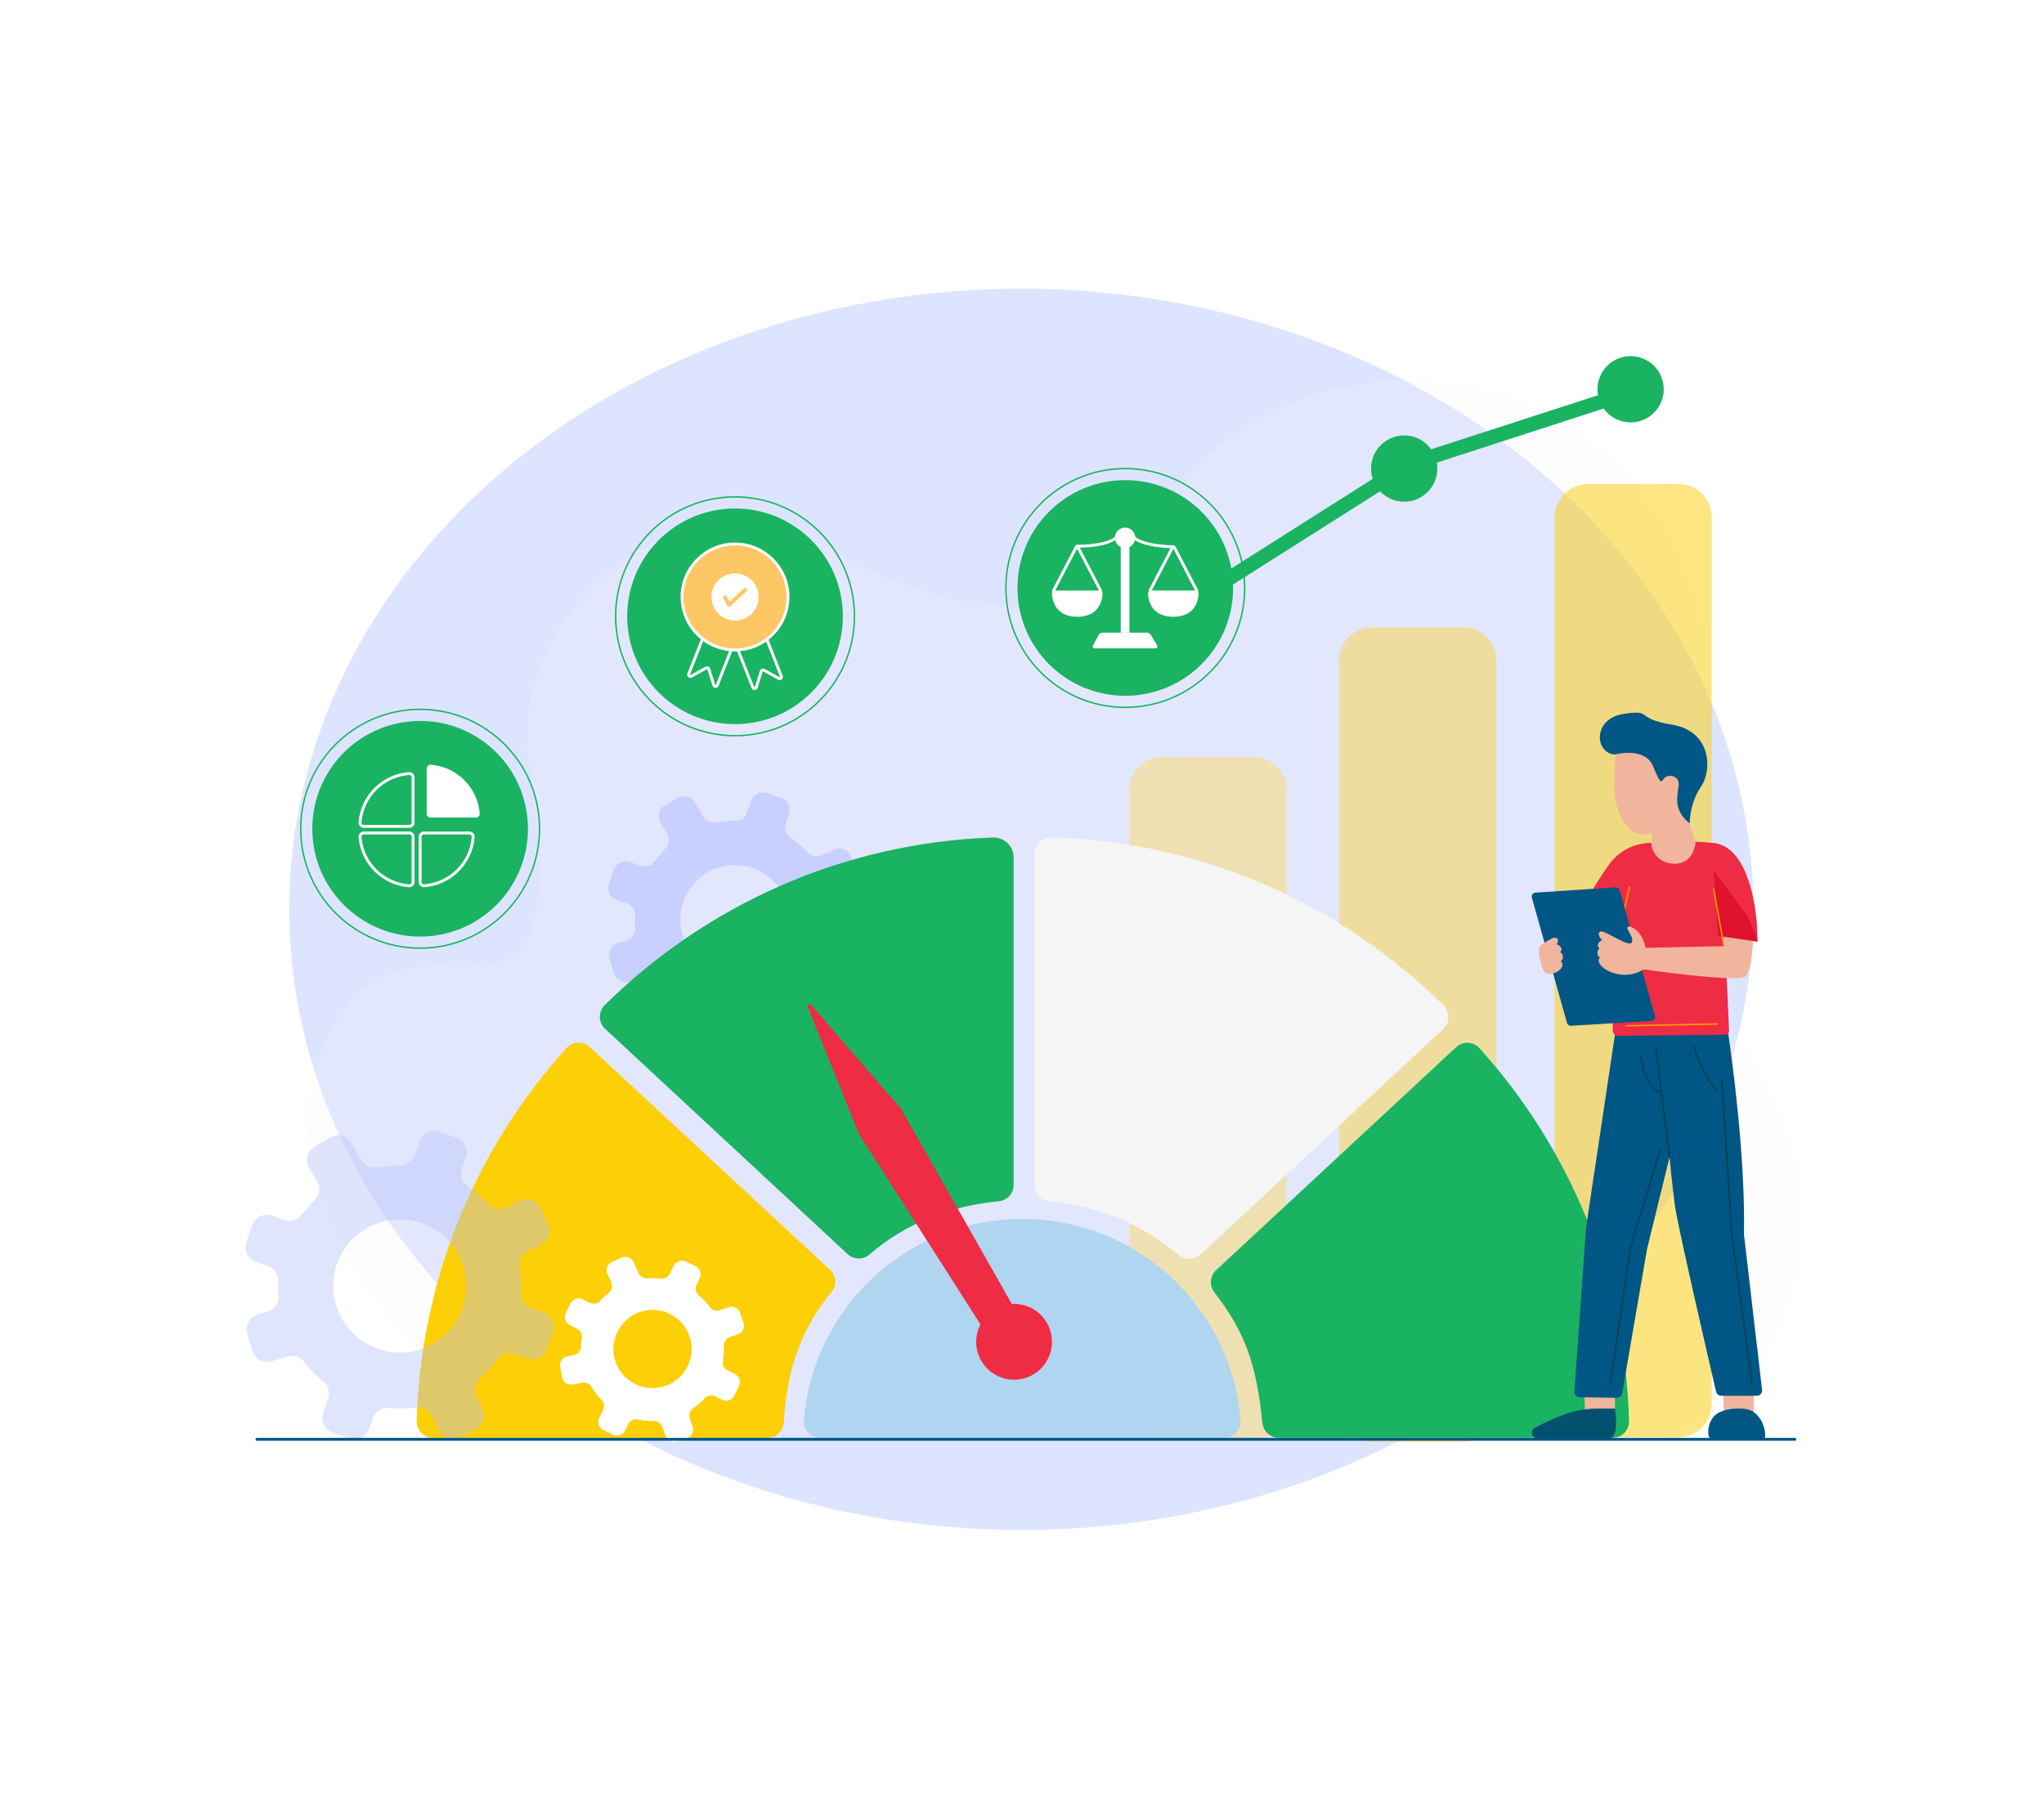 <svg width="708" height="630" viewBox="0 0 708 630" fill="none" xmlns="http://www.w3.org/2000/svg">
<g filter="url(#filter0_f_645_6192)">
<ellipse cx="353.75" cy="315" rx="253.56" ry="215" fill="#748EFF" fill-opacity="0.24"/>
</g>
<path d="M191.315 497.221C170.4 497.221 81.826 426.348 113.761 358.557C141.572 299.519 201.725 385.575 183.331 265.034C175.612 214.446 232.828 158.565 289.4 191.449C321.343 210.018 376.882 224.438 395.102 188.239C434.595 109.78 549.389 114.299 583.218 195.459C619.445 282.373 539.308 275.726 569.558 320.851C586.844 346.636 598.381 345.014 616.273 386.745C637.218 435.593 611.409 497.89 562.54 497.89L191.315 497.221Z" fill="#F5F5F5" fill-opacity="0.2"/>
<path d="M272.358 324.929C268.857 334.766 258.045 339.902 248.208 336.401C238.373 332.9 233.237 322.088 236.737 312.251C240.238 302.415 251.05 297.279 260.886 300.781C270.722 304.28 275.858 315.092 272.358 324.929ZM295.442 326.082L291.885 324.816C290.109 324.184 288.901 322.478 288.996 320.596C289.122 318.098 288.971 315.621 288.566 313.201C288.249 311.31 289.268 309.449 290.997 308.627L294.729 306.855C296.899 305.824 297.822 303.23 296.791 301.06L294.576 296.397C293.544 294.227 290.95 293.304 288.781 294.334L284.833 296.209C283.112 297.028 281.03 296.69 279.731 295.296C277.961 293.395 275.963 291.68 273.757 290.199C272.137 289.112 271.51 287.026 272.165 285.187L273.284 282.044C274.09 279.782 272.907 277.294 270.645 276.489L265.781 274.757C263.517 273.953 261.03 275.134 260.224 277.397L258.785 281.445C258.155 283.212 256.462 284.335 254.585 284.332C252.447 284.328 250.328 284.525 248.256 284.911C246.43 285.25 244.581 284.472 243.631 282.875L240.682 277.911C239.456 275.846 236.787 275.167 234.722 276.393L230.283 279.031C228.218 280.257 227.539 282.926 228.766 284.991L231.06 288.851C232.077 290.564 231.814 292.761 230.386 294.15C229.044 295.456 227.8 296.879 226.673 298.412C225.557 299.932 223.543 300.493 221.767 299.86L218.21 298.594C215.947 297.788 213.46 298.97 212.654 301.233L210.924 306.097C210.118 308.361 211.3 310.847 213.562 311.653L217.096 312.911C218.883 313.546 220.102 315.262 220.008 317.156C219.938 318.585 219.959 320.008 220.066 321.417C220.218 323.43 218.924 325.269 216.992 325.855L214.07 326.741C211.772 327.436 210.473 329.865 211.17 332.163L212.668 337.105C213.363 339.403 215.792 340.702 218.092 340.005L222.605 338.637C224.355 338.107 226.217 338.751 227.346 340.191C228.923 342.205 230.731 344.053 232.748 345.691C234.205 346.873 234.809 348.81 234.179 350.577L232.738 354.629C231.932 356.891 233.114 359.378 235.376 360.184L240.241 361.916C242.503 362.72 244.991 361.54 245.796 359.276L246.914 356.134C247.569 354.294 249.374 353.074 251.319 353.254C253.948 353.498 256.567 353.433 259.126 353.083C261.008 352.827 262.827 353.877 263.642 355.592L265.549 359.608C266.58 361.778 269.174 362.701 271.344 361.671L276.007 359.455C278.177 358.425 279.102 355.831 278.07 353.661L276.281 349.895C275.459 348.164 275.847 346.075 277.29 344.812C279.147 343.183 280.842 341.347 282.332 339.32C283.448 337.801 285.462 337.243 287.24 337.875L290.794 339.14C293.056 339.946 295.544 338.764 296.349 336.502L298.081 331.637C298.887 329.375 297.705 326.887 295.442 326.082Z" fill="#9EAEFF" fill-opacity="0.4"/>
<path d="M576.285 134.847C576.285 141.186 571.146 146.324 564.808 146.324C558.469 146.324 553.33 141.186 553.33 134.847C553.33 128.508 558.469 123.369 564.808 123.369C571.146 123.369 576.285 128.508 576.285 134.847Z" fill="#19B362"/>
<path d="M497.864 162.316C497.864 168.654 492.725 173.793 486.387 173.793C480.048 173.793 474.909 168.654 474.909 162.316C474.909 155.977 480.048 150.838 486.387 150.838C492.725 150.838 497.864 155.977 497.864 162.316Z" fill="#19B362"/>
<path d="M564.807 135.876L488.482 160.607L400.928 216.098" stroke="#19B362" stroke-width="4.999" stroke-miterlimit="10"/>
<path d="M581.353 497.89H550.027C543.644 497.89 538.471 492.717 538.471 486.334V179.222C538.471 172.841 543.644 167.666 550.027 167.666H581.353C587.736 167.666 592.909 172.841 592.909 179.222V486.334C592.909 492.717 587.736 497.89 581.353 497.89Z" fill="#FDCF07" fill-opacity="0.5"/>
<path d="M506.719 499.527H475.393C469.01 499.527 463.836 494.352 463.836 487.971V228.877C463.836 222.494 469.01 217.32 475.393 217.32H506.719C513.101 217.32 518.275 222.494 518.275 228.877V487.971C518.275 494.352 513.101 499.527 506.719 499.527Z" fill="#FCD545" fill-opacity="0.5"/>
<path d="M434.089 498.598H402.763C396.38 498.598 391.207 493.424 391.207 487.042V273.819C391.207 267.436 396.38 262.262 402.763 262.262H434.089C440.472 262.262 445.645 267.436 445.645 273.819V487.042C445.645 493.424 440.472 498.598 434.089 498.598Z" fill="#FADA66" fill-opacity="0.5"/>
<path d="M343.937 290.115C291.563 291.947 244.299 313.782 209.463 348.178C207.161 350.449 207.223 354.19 209.594 356.393L293.588 434.429C295.69 436.384 298.947 436.493 301.114 434.611C313.268 424.066 328.922 417.704 345.94 416.13C348.85 415.86 351.101 413.472 351.101 410.55V297.065C351.101 293.144 347.855 289.978 343.937 290.115Z" fill="#19B362"/>
<path d="M150.018 498.109H265.808C268.834 498.109 271.3 495.735 271.483 492.715C272.582 474.497 277.311 460.517 288.041 447.564C289.945 445.266 289.67 441.863 287.481 439.834L204.297 362.712C201.97 360.555 198.325 360.719 196.197 363.074C165.144 397.48 145.746 442.605 144.329 492.255C144.236 495.458 146.814 498.109 150.018 498.109Z" fill="#FDCF07"/>
<path d="M358.297 295.763V410.498C358.297 413.453 360.566 415.875 363.507 416.16C380.828 417.843 395.732 424.243 408.317 434.808C410.502 436.643 413.731 436.508 415.823 434.566L499.881 356.467C502.251 354.266 502.314 350.528 500.013 348.253C464.882 313.529 417.093 291.586 364.16 290.072C360.953 289.981 358.297 292.555 358.297 295.763Z" fill="#F5F5F5"/>
<path d="M564.274 492.217C562.858 442.607 543.491 397.515 512.483 363.123C510.356 360.763 506.705 360.599 504.378 362.762L421.23 440.013C419.082 442.009 418.798 445.323 420.595 447.639C431.542 461.745 435.263 473.154 437.28 492.969C437.573 495.865 440.02 498.071 442.931 498.071H558.585C561.788 498.071 564.365 495.42 564.274 492.217Z" fill="#19B362"/>
<path d="M354.073 422.239C314.246 422.239 281.588 452.926 278.45 491.944C278.184 495.261 280.796 498.109 284.123 498.109H424.022C427.351 498.109 429.963 495.261 429.696 491.944C426.557 452.926 393.899 422.239 354.073 422.239Z" fill="#B0D5F0"/>
<path d="M362.491 458.009C359.879 453.694 355.179 451.428 350.471 451.704L312.32 384.506C312.135 384.181 311.92 383.874 311.675 383.591L281.002 348.132C280.474 347.522 279.499 348.117 279.799 348.866L297.186 392.097C297.318 392.424 297.479 392.738 297.668 393.035L339.605 458.775C337.574 462.703 337.562 467.558 340.02 471.618C343.778 477.823 351.854 479.807 358.059 476.048C364.264 472.291 366.25 464.214 362.491 458.009Z" fill="#EE2C44"/>
<path d="M548.702 479.898L549.004 489.671L559.401 487.949L559.361 479.846L548.702 479.898Z" fill="#F1B59E"/>
<path d="M559.402 487.949C548.653 487.785 545.132 487.771 531.648 494.542C529.829 495.548 530.574 498.328 532.654 498.317L557.436 498.196C561.03 498.401 559.402 487.949 559.402 487.949Z" fill="#03516F"/>
<path d="M596.821 479.235L597.072 489.045L607.502 489.838L607.454 479.798L596.821 479.235Z" fill="#F1B59E"/>
<path d="M601.822 487.907C600.464 487.913 596.144 488.198 593.907 490.419C591.018 493.287 591.404 498.252 592.578 498.257L610.96 498.317C611.849 498.386 611.555 494.035 609.501 491.267C607.65 488.774 606.109 487.888 601.822 487.907Z" fill="#005682"/>
<path d="M598.701 358.597C599.809 366.144 604.604 400.55 604.07 427.483C604.068 427.564 604.072 427.644 604.081 427.725L610.344 481.405C610.475 482.53 609.595 483.518 608.462 483.518H596.253C595.372 483.518 594.607 482.912 594.407 482.052C592.291 472.933 580.993 424.137 580.149 417.664C579.217 410.519 578.285 400.891 578.285 400.891L570.535 432.51C570.525 432.553 570.515 432.597 570.508 432.64L561.896 482.638C561.739 483.558 560.933 484.226 560.001 484.211L547.195 484.008C546.107 483.992 545.257 483.063 545.335 481.979L549.391 425.193C549.395 425.144 549.399 425.095 549.408 425.047L559.7 356.328C559.845 355.354 560.713 354.655 561.695 354.719L596.95 356.993C597.843 357.05 598.572 357.712 598.701 358.597Z" fill="#005685"/>
<path d="M578.303 400.891L573.48 362.562" stroke="#053F54" stroke-width="0.495" stroke-miterlimit="10" stroke-linecap="round"/>
<path d="M575.186 397.86L564.788 431.954L557.737 479.847" stroke="#053F54" stroke-width="0.495" stroke-miterlimit="10" stroke-linecap="round"/>
<path d="M596.391 373.666L599.839 427.241L606.914 479.845" stroke="#053F54" stroke-width="0.495" stroke-miterlimit="10" stroke-linecap="round"/>
<path d="M568.231 365.368C568.231 365.368 570.075 378.334 575.186 378.154" stroke="#053F54" stroke-width="0.495" stroke-miterlimit="10" stroke-linecap="round"/>
<path d="M586.828 362.562C586.828 362.562 588.777 370.956 594.797 378.156" stroke="#053F54" stroke-width="0.495" stroke-miterlimit="10" stroke-linecap="round"/>
<path d="M597.787 331.193C597.758 330.524 597.345 324.736 598.015 324.696L608.689 326.18C609.115 320.5 607.231 293.411 593.527 292.019C583.753 291.024 578.898 291.702 571.231 292.01C565.68 292.232 560.533 294.999 557.311 299.524C553.3 305.159 548.245 313.151 546.654 319.571C544.29 329.12 554.652 333.366 557.709 334.396C558.206 334.565 558.537 335.027 558.538 335.552L558.624 356.922C558.628 357.972 559.486 358.817 560.536 358.808L597.751 358.44C598.42 358.4 598.932 357.831 598.905 357.161L597.787 331.193Z" fill="#EE2C44"/>
<path d="M572.058 288.598L572.029 292.933C572.029 292.933 573.056 299.03 579.891 299.207C586.725 299.385 587.296 291.924 587.296 291.924L585.269 285.271L585.273 277.911L587.942 266.644L559.976 257.021C559.976 257.021 558.243 273.551 559.977 279.334C561.712 285.119 566.075 290.922 572.058 288.598Z" fill="#F1B59E"/>
<path d="M559.289 261.383C559.289 261.383 569.707 258.479 572.582 265.426C575.457 272.374 575.346 270.792 576.543 269.464C577.74 268.135 581.917 268.521 581.443 272.173C580.84 276.816 579.812 280.699 585.269 285.271C585.269 285.271 585.138 278.426 589.183 272.506C593.228 266.586 592.661 253.25 579.18 251.038C565.7 248.825 572.907 245.678 562.278 247.329C551.649 248.981 552.322 260.789 559.289 261.383Z" fill="#005685"/>
<path d="M564.392 307.38L561.527 320.017" stroke="#FE9802" stroke-width="0.495" stroke-miterlimit="10" stroke-linecap="round"/>
<path d="M531.79 309.218L559.641 307.383C560.268 307.341 560.837 307.744 561.007 308.348L573.232 351.979C573.461 352.793 572.88 353.611 572.035 353.662L544.137 355.341C543.513 355.379 542.947 354.976 542.779 354.374L530.6 310.9C530.372 310.088 530.948 309.273 531.79 309.218Z" fill="#005685"/>
<path d="M596.614 320.238L597.098 327.767L570.015 328.329C570.015 328.329 569.229 324.33 567.016 322.448C564.804 320.564 563.821 320.713 563.685 321.452C563.548 322.19 565.837 324.764 565.317 326.07C565.093 329.333 554.457 320.862 554.022 323C553.064 323.761 554.953 325.757 554.953 325.757C553.803 325.846 552.714 327.794 554.154 328.549C552.962 328.919 553.019 331.361 554.255 331.644C551.327 334.392 561.558 340.894 569.27 335.792C569.27 335.792 602.011 340.508 604.604 338.254C607.197 336.001 607.29 323.455 607.29 323.455L596.614 320.238Z" fill="#F1B59E"/>
<path d="M593.548 301.587L595.124 324.233L608.689 326.18C609.175 326.234 607.475 322.255 607.332 321.788L605.26 317.215L593.548 301.587Z" fill="#E0122C"/>
<path d="M533.352 331.815C532.849 330.215 532.787 327.858 534.344 326.953C537.402 325.174 538.126 324.425 539.202 325.027C540.269 325.625 539.175 327.19 539.175 327.19C540.327 327.14 541.643 328.945 540.304 329.865C541.531 330.091 541.768 332.521 540.575 332.951C542.304 334.221 540.433 337.124 536.665 337.397C534.145 337.579 533.773 333.155 533.352 331.815Z" fill="#F1B59E"/>
<path d="M597.099 327.478L593.547 307.814" stroke="#FE9802" stroke-width="0.495" stroke-miterlimit="10" stroke-linecap="round"/>
<path d="M563.389 355.343L594.797 354.715" stroke="#FE9802" stroke-width="0.495" stroke-miterlimit="10" stroke-linecap="round"/>
<path d="M160.202 453.2C155.934 465.192 142.754 471.454 130.762 467.185C118.772 462.917 112.511 449.737 116.779 437.745C121.045 425.754 134.226 419.494 146.217 423.762C158.209 428.029 164.47 441.209 160.202 453.2ZM188.343 454.606L184.007 453.063C181.843 452.291 180.37 450.212 180.486 447.918C180.639 444.874 180.456 441.852 179.961 438.903C179.575 436.599 180.817 434.329 182.926 433.327L187.474 431.167C190.119 429.911 191.244 426.747 189.988 424.104L187.288 418.418C186.031 415.773 182.868 414.647 180.223 415.904L175.409 418.191C173.312 419.187 170.775 418.775 169.192 417.076C167.033 414.757 164.597 412.667 161.909 410.863C159.934 409.536 159.169 406.994 159.968 404.751L161.331 400.921C162.313 398.162 160.872 395.131 158.114 394.148L152.184 392.038C149.424 391.057 146.394 392.497 145.411 395.255L143.655 400.19C142.887 402.346 140.824 403.714 138.535 403.71C135.929 403.705 133.347 403.945 130.82 404.415C128.594 404.828 126.34 403.879 125.183 401.932L121.588 395.882C120.092 393.364 116.839 392.536 114.321 394.031L108.911 397.247C106.392 398.742 105.564 401.996 107.06 404.513L109.857 409.22C111.097 411.308 110.776 413.984 109.036 415.679C107.399 417.272 105.884 419.006 104.51 420.874C103.149 422.727 100.694 423.411 98.528 422.64L94.191 421.096C91.433 420.115 88.401 421.555 87.419 424.314L85.308 430.244C84.327 433.002 85.767 436.034 88.526 437.017L92.834 438.55C95.013 439.324 96.498 441.416 96.385 443.725C96.299 445.466 96.324 447.201 96.454 448.919C96.639 451.374 95.063 453.615 92.708 454.329L89.145 455.409C86.343 456.258 84.76 459.218 85.61 462.02L87.435 468.044C88.284 470.846 91.245 472.429 94.047 471.58L99.549 469.912C101.682 469.266 103.954 470.051 105.329 471.806C107.251 474.261 109.455 476.514 111.915 478.51C113.69 479.951 114.427 482.314 113.66 484.467L111.902 489.408C110.921 492.166 112.36 495.198 115.119 496.179L121.05 498.29C123.808 499.272 126.84 497.831 127.822 495.073L129.185 491.241C129.984 488.998 132.183 487.512 134.554 487.732C137.76 488.03 140.952 487.95 144.072 487.523C146.366 487.21 148.584 488.49 149.577 490.581L151.903 495.476C153.159 498.122 156.321 499.247 158.966 497.991L164.652 495.29C167.297 494.034 168.423 490.871 167.166 488.227L164.986 483.638C163.984 481.526 164.457 478.98 166.214 477.44C168.479 475.454 170.546 473.216 172.362 470.744C173.723 468.892 176.178 468.212 178.344 468.983L182.678 470.525C185.436 471.507 188.468 470.066 189.451 467.308L191.56 461.378C192.542 458.619 191.103 455.588 188.343 454.606Z" fill="#B2BEFE" fill-opacity="0.4"/>
<path d="M238.192 473.276C234.898 479.995 226.779 482.771 220.06 479.477C213.341 476.182 210.565 468.064 213.859 461.345C217.153 454.625 225.272 451.849 231.991 455.144C238.71 458.438 241.486 466.557 238.192 473.276ZM254.537 475.979L252.107 474.787C250.894 474.192 250.172 472.879 250.394 471.547C250.686 469.78 250.781 468.001 250.69 466.244C250.619 464.874 251.495 463.631 252.794 463.186L255.596 462.228C257.225 461.672 258.094 459.899 257.538 458.27L256.339 454.768C255.782 453.14 254.011 452.27 252.381 452.827L249.416 453.841C248.125 454.283 246.67 453.873 245.859 452.775C244.753 451.276 243.47 449.893 242.019 448.658C240.954 447.752 240.679 446.215 241.295 444.959L242.347 442.813C243.105 441.267 242.466 439.399 240.92 438.641L237.597 437.011C236.051 436.253 234.184 436.893 233.426 438.438L232.071 441.203C231.478 442.412 230.181 443.073 228.844 442.917C227.322 442.741 225.798 442.708 224.29 442.814C222.962 442.906 221.708 442.201 221.164 440.987L219.468 437.211C218.762 435.64 216.918 434.939 215.347 435.644L211.97 437.161C210.4 437.867 209.698 439.711 210.404 441.282L211.724 444.219C212.308 445.521 211.941 447.064 210.812 447.936C209.749 448.757 208.748 449.669 207.821 450.67C206.902 451.66 205.422 451.896 204.208 451.301L201.778 450.109C200.232 449.351 198.364 449.99 197.606 451.535L195.978 454.859C195.219 456.404 195.858 458.272 197.404 459.029L199.818 460.213C201.038 460.812 201.767 462.132 201.545 463.474C201.38 464.486 201.278 465.5 201.239 466.513C201.183 467.958 200.112 469.162 198.689 469.423L196.536 469.815C194.843 470.124 193.72 471.747 194.029 473.441L194.693 477.081C195.001 478.776 196.624 479.899 198.319 479.589L201.644 478.983C202.934 478.748 204.208 479.359 204.893 480.476C205.852 482.038 206.989 483.501 208.292 484.832C209.233 485.793 209.506 487.221 208.913 488.429L207.556 491.197C206.798 492.743 207.436 494.61 208.982 495.367L212.306 496.997C213.852 497.755 215.719 497.117 216.477 495.571L217.529 493.424C218.146 492.167 219.53 491.445 220.901 491.733C222.753 492.12 224.623 492.288 226.475 492.247C227.836 492.218 229.045 493.114 229.486 494.402L230.517 497.417C231.073 499.046 232.846 499.915 234.475 499.359L237.977 498.16C239.607 497.603 240.475 495.832 239.918 494.202L238.951 491.376C238.507 490.076 238.954 488.62 240.084 487.837C241.54 486.83 242.895 485.66 244.122 484.338C245.04 483.347 246.521 483.114 247.734 483.708L250.163 484.9C251.708 485.657 253.575 485.018 254.334 483.472L255.963 480.149C256.721 478.604 256.083 476.737 254.537 475.979Z" fill="white"/>
<path d="M291.947 213.495C291.947 234.122 275.226 250.843 254.599 250.843C233.972 250.843 217.251 234.122 217.251 213.495C217.251 192.869 233.972 176.148 254.599 176.148C275.226 176.148 291.947 192.869 291.947 213.495Z" fill="#19B362"/>
<path d="M213.238 213.496C213.238 190.652 231.756 172.134 254.599 172.134C277.442 172.134 295.96 190.652 295.96 213.496C295.96 236.339 277.442 254.857 254.599 254.857C231.756 254.857 213.238 236.339 213.238 213.496Z" stroke="#19B362" stroke-width="0.495" stroke-miterlimit="10"/>
<path d="M245.359 216.172L238.566 233.483C238.354 234.023 238.935 234.531 239.441 234.25L244.604 231.382C244.946 231.192 245.376 231.364 245.494 231.737L247.259 237.345C247.434 237.901 248.211 237.929 248.425 237.387L254.557 221.859C254.666 221.585 254.565 221.274 254.318 221.114L246.273 215.88C245.943 215.667 245.503 215.808 245.359 216.172Z" stroke="white" stroke-width="1.002" stroke-miterlimit="10"/>
<path d="M263.841 216.944L270.634 234.255C270.847 234.795 270.265 235.303 269.758 235.022L264.596 232.154C264.254 231.963 263.824 232.136 263.706 232.509L261.941 238.116C261.766 238.673 260.989 238.7 260.776 238.159L254.643 222.631C254.535 222.357 254.634 222.045 254.88 221.886L262.928 216.652C263.257 216.438 263.698 216.579 263.841 216.944Z" stroke="white" stroke-width="1.002" stroke-miterlimit="10"/>
<path d="M272.949 206.792C272.949 216.925 264.734 225.14 254.601 225.14C244.465 225.14 236.25 216.925 236.25 206.792C236.25 196.659 244.465 188.444 254.601 188.444C264.734 188.444 272.949 196.659 272.949 206.792Z" fill="#FEC766"/>
<path d="M236.25 206.792C236.25 196.658 244.465 188.444 254.599 188.444C264.733 188.444 272.949 196.658 272.949 206.792C272.949 216.925 264.733 225.14 254.599 225.14C244.465 225.14 236.25 216.925 236.25 206.792Z" stroke="white" stroke-width="1.002" stroke-miterlimit="10"/>
<path d="M263.262 206.791C263.262 211.573 259.384 215.453 254.599 215.453C249.816 215.453 245.936 211.573 245.936 206.791C245.936 202.008 249.816 198.13 254.599 198.13C259.384 198.13 263.262 202.008 263.262 206.791Z" fill="white"/>
<path d="M245.936 206.791C245.936 202.008 249.815 198.13 254.599 198.13C259.384 198.13 263.262 202.008 263.262 206.791C263.262 211.575 259.384 215.453 254.599 215.453C249.815 215.453 245.936 211.575 245.936 206.791Z" stroke="#FEC766" stroke-width="1.002" stroke-miterlimit="10"/>
<path d="M252.99 210.001C252.651 210.316 252.107 210.222 251.892 209.814L250.53 207.238C250.351 206.902 250.479 206.484 250.816 206.306C251.154 206.129 251.568 206.257 251.746 206.593L252.698 208.394L257.594 203.861C257.873 203.601 258.309 203.619 258.567 203.898C258.826 204.178 258.81 204.613 258.53 204.872L252.99 210.001Z" fill="#FEC766"/>
<path d="M182.869 287.088C182.869 307.714 166.148 324.436 145.521 324.436C124.894 324.436 108.173 307.714 108.173 287.088C108.173 266.461 124.894 249.74 145.521 249.74C166.148 249.74 182.869 266.461 182.869 287.088Z" fill="#19B362"/>
<path d="M104.16 287.088C104.16 264.244 122.678 245.726 145.521 245.726C168.364 245.726 186.882 264.244 186.882 287.088C186.882 309.931 168.364 328.449 145.521 328.449C122.678 328.449 104.16 309.931 104.16 287.088Z" stroke="#19B362" stroke-width="0.495" stroke-miterlimit="10"/>
<path d="M124.707 290.006C125.455 298.987 132.634 306.14 141.628 306.842C142.41 306.904 143.084 306.287 143.084 305.502V289.882C143.084 289.142 142.485 288.544 141.746 288.544H126.047C125.259 288.544 124.641 289.22 124.707 290.006Z" stroke="white" stroke-width="1.002" stroke-miterlimit="10"/>
<path d="M145.523 289.882V305.502C145.523 306.287 146.197 306.904 146.98 306.842C155.973 306.14 163.152 298.987 163.901 290.006C163.967 289.22 163.348 288.544 162.561 288.544H146.861C146.123 288.544 145.523 289.142 145.523 289.882Z" stroke="white" stroke-width="1.002" stroke-miterlimit="10"/>
<path d="M166.169 281.745C165.421 272.764 158.242 265.611 149.248 264.908C148.466 264.846 147.792 265.463 147.792 266.249V281.869C147.792 282.609 148.391 283.208 149.13 283.208H164.829C165.617 283.208 166.234 282.53 166.169 281.745Z" fill="white"/>
<path d="M143.084 284.93V269.31C143.084 268.525 142.41 267.908 141.628 267.97C132.634 268.671 125.455 275.825 124.707 284.806C124.641 285.592 125.259 286.269 126.046 286.269H141.745C142.485 286.269 143.084 285.67 143.084 284.93Z" stroke="white" stroke-width="1.002" stroke-miterlimit="10"/>
<path d="M427.122 203.677C427.122 224.303 410.401 241.025 389.774 241.025C369.147 241.025 352.426 224.303 352.426 203.677C352.426 183.05 369.147 166.329 389.774 166.329C410.401 166.329 427.122 183.05 427.122 203.677Z" fill="#19B362"/>
<path d="M348.413 203.677C348.413 180.834 366.931 162.316 389.774 162.316C412.617 162.316 431.135 180.834 431.135 203.677C431.135 226.52 412.617 245.038 389.774 245.038C366.931 245.038 348.413 226.52 348.413 203.677Z" stroke="#19B362" stroke-width="0.495" stroke-miterlimit="10"/>
<path d="M364.614 205.075H381.678C381.8 205.075 381.9 205.167 381.901 205.29C381.911 206.621 381.568 213.662 373.129 213.662C364.827 213.662 364.367 206.728 364.359 205.322C364.359 205.181 364.473 205.075 364.614 205.075Z" fill="white"/>
<path d="M364.959 204.528L372.954 189.205C373.005 189.109 373.137 189.109 373.187 189.205L381.184 204.536C381.311 204.777 381.147 205.075 380.888 205.075H365.261C364.998 205.075 364.831 204.773 364.959 204.528Z" stroke="white" stroke-width="1.002" stroke-miterlimit="10"/>
<path d="M400.312 224.594H379.109C378.627 224.594 378.32 224.077 378.55 223.654L380.526 220.02C380.814 219.488 381.369 219.159 381.972 219.159H397.23C397.812 219.159 398.35 219.465 398.648 219.965L400.841 223.665C401.084 224.076 400.789 224.594 400.312 224.594Z" fill="white"/>
<path d="M388.194 184.491H391.207V219.159H388.194V184.491Z" fill="white"/>
<path d="M393.232 186.291C393.232 188.242 391.651 189.824 389.7 189.824C387.749 189.824 386.168 188.242 386.168 186.291C386.168 184.341 387.749 182.759 389.7 182.759C391.651 182.759 393.232 184.341 393.232 186.291Z" fill="white"/>
<path d="M373.216 189.206C373.216 189.206 383.593 189.41 387.126 185.877" stroke="white" stroke-width="1.002" stroke-miterlimit="10"/>
<path d="M414.879 205.075H397.959C397.787 205.075 397.648 205.206 397.648 205.377C397.655 206.901 398.151 213.662 406.42 213.662C414.613 213.662 415.168 206.909 415.189 205.381C415.192 205.209 415.051 205.075 414.879 205.075Z" fill="white"/>
<path d="M414.503 204.536L406.759 189.595C406.621 189.331 406.26 189.331 406.124 189.595L398.381 204.536C398.256 204.779 398.422 205.074 398.685 205.074H414.198C414.461 205.074 414.628 204.779 414.503 204.536Z" stroke="white" stroke-width="1.002" stroke-miterlimit="10"/>
<path d="M406.417 189.398C406.417 189.398 395.866 189.409 392.334 185.878" stroke="white" stroke-width="1.002" stroke-miterlimit="10"/>
<path d="M89.013 498.598H621.68" stroke="#005685" stroke-width="1.002" stroke-miterlimit="10" stroke-linecap="round"/>
<defs>
<filter id="filter0_f_645_6192" x="0.19" y="0" width="707.12" height="630" filterUnits="userSpaceOnUse" color-interpolation-filters="sRGB">
<feFlood flood-opacity="0" result="BackgroundImageFix"/>
<feBlend mode="normal" in="SourceGraphic" in2="BackgroundImageFix" result="shape"/>
<feGaussianBlur stdDeviation="50" result="effect1_foregroundBlur_645_6192"/>
</filter>
</defs>
</svg>
